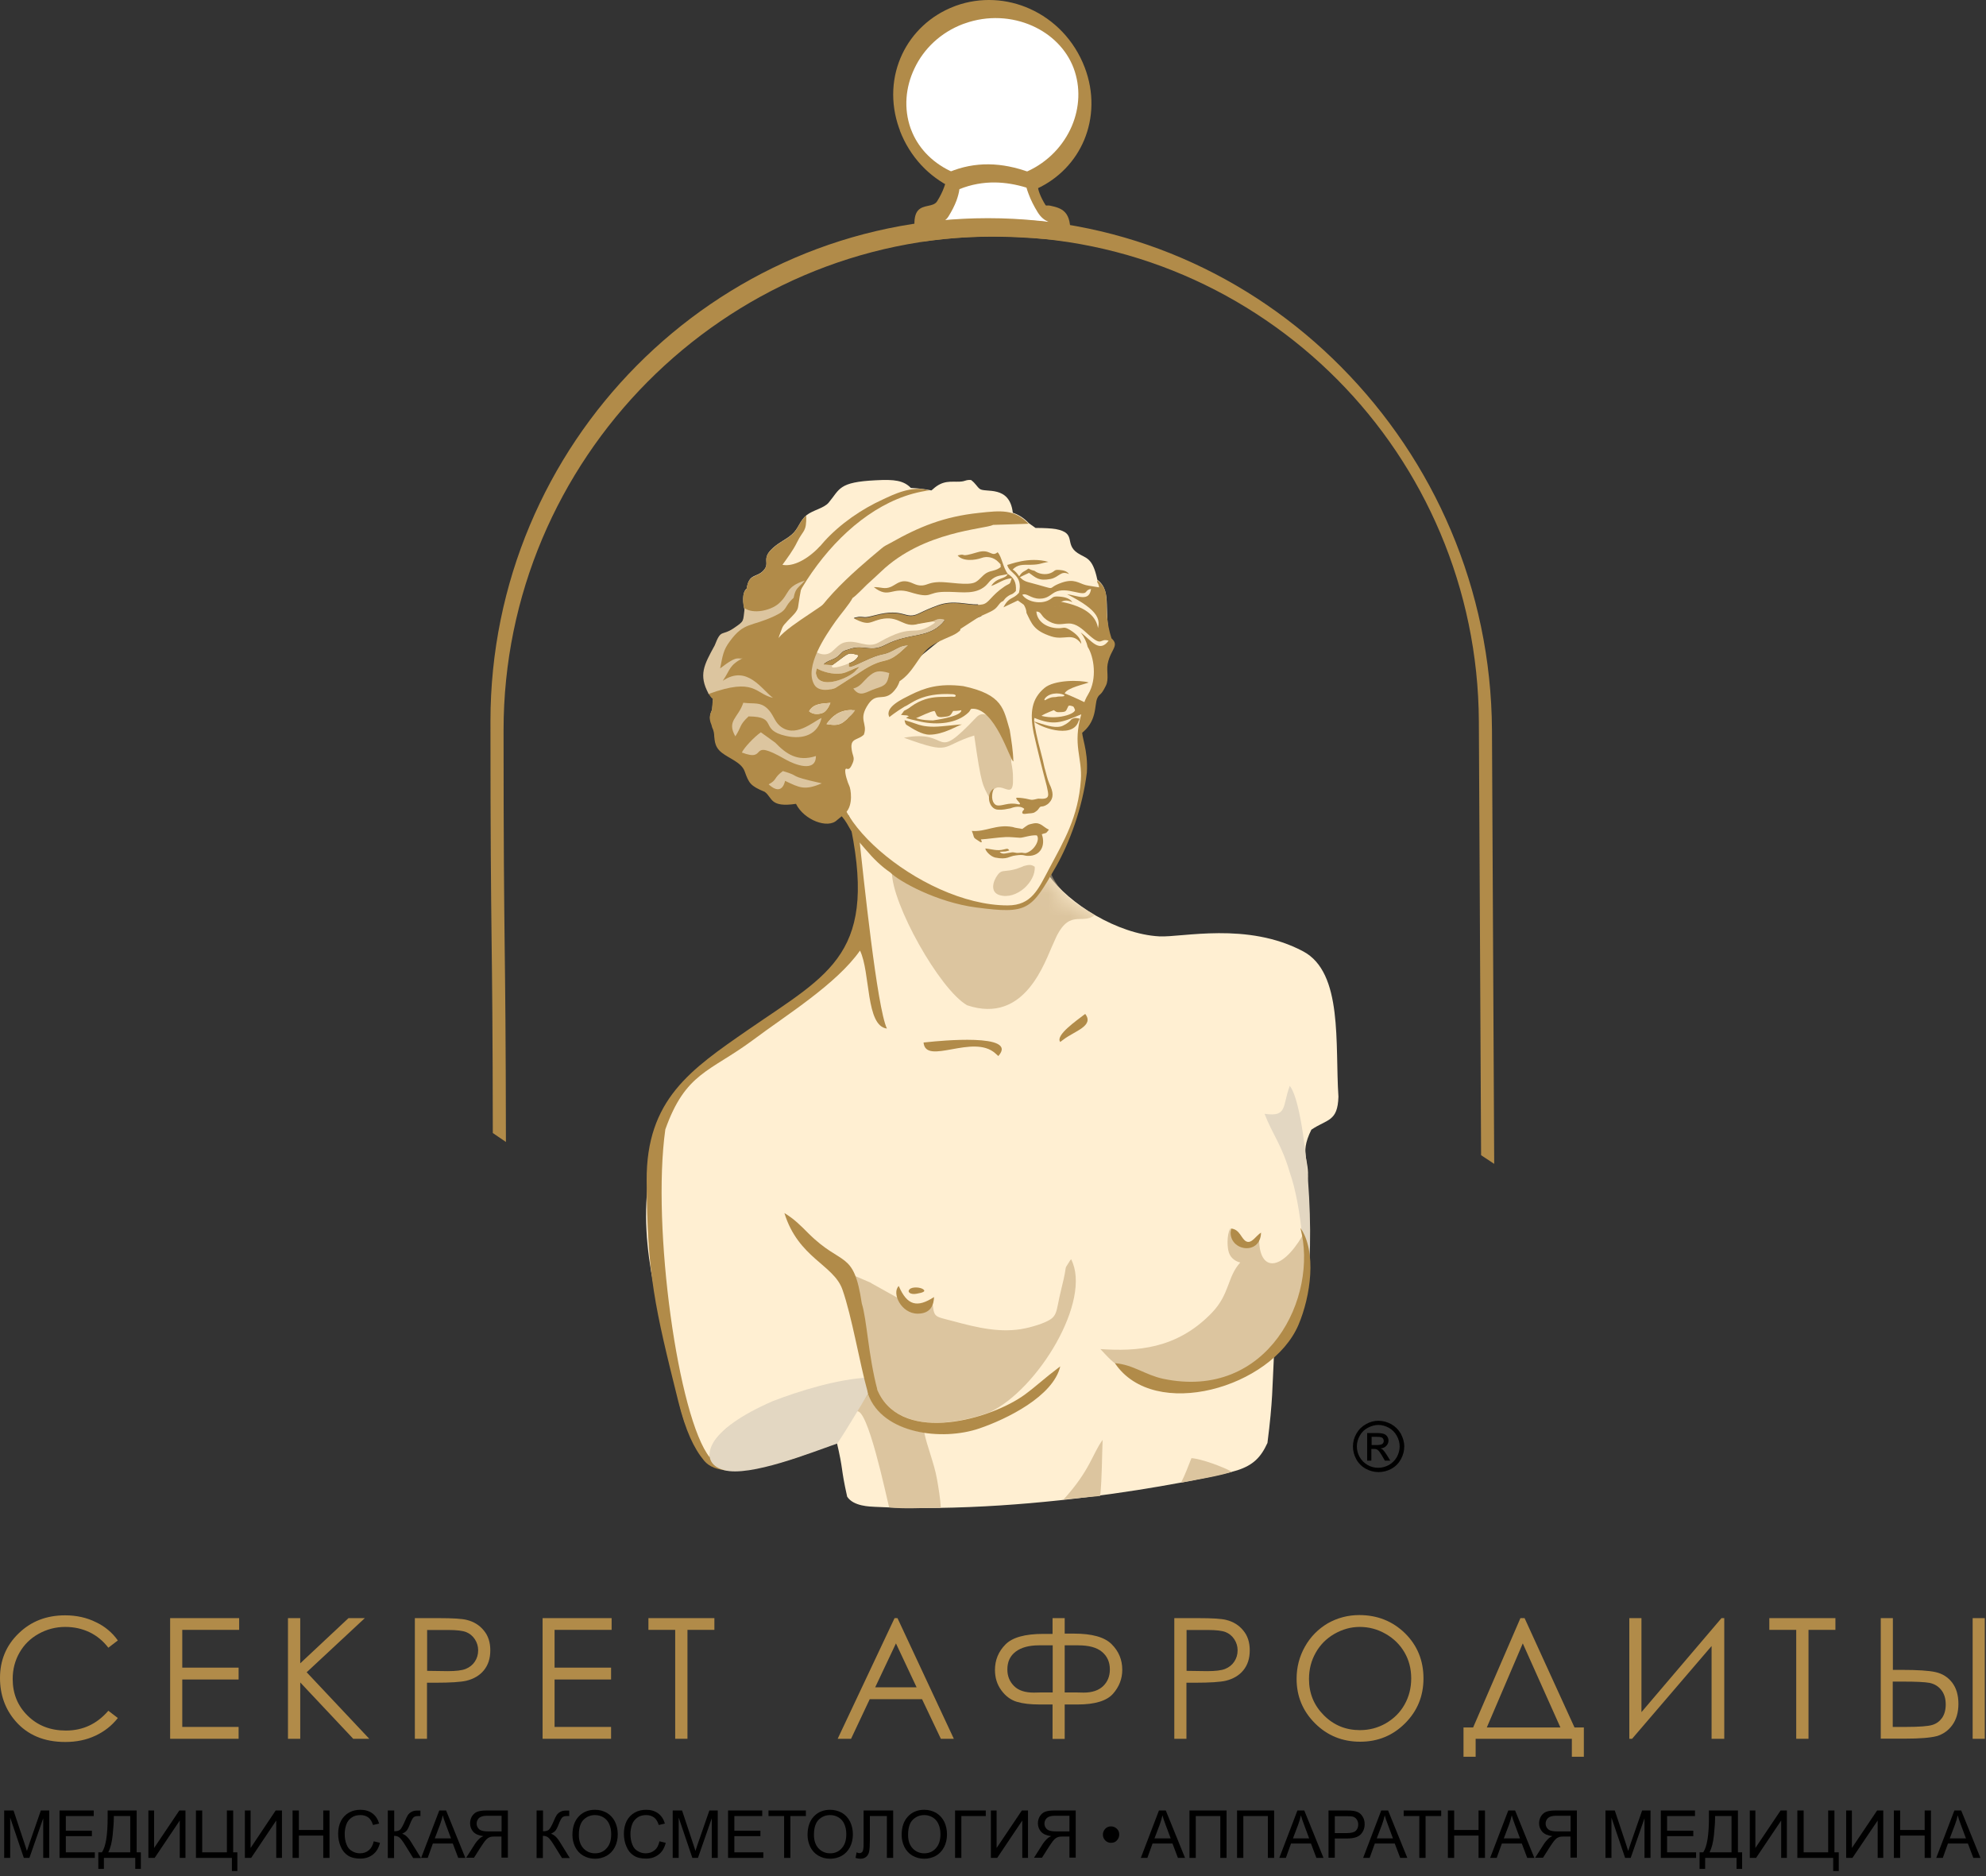 <?xml version="1.0" encoding="UTF-8"?> <svg xmlns="http://www.w3.org/2000/svg" width="90" height="85" viewBox="0 0 90 85" fill="none"><rect x="0" y="0" width="90" height="85" fill="#333333" stroke="none"/> <path fill-rule="evenodd" clip-rule="evenodd" d="M38.808 38.013L39.079 41.533C39.13 42.771 38.1 44.06 37.044 44.831C36.116 45.508 33.733 47.157 32.817 47.7C31.907 48.244 31.022 48.579 30.15 50.639C28.684 54.108 29.322 57.483 30.207 60.586C30.927 64.952 31.25 64.889 31.439 65.129C31.907 66.242 32.374 67.227 37.91 65.3C38.239 66.697 38.081 66.418 38.391 67.809C38.675 68.251 39.427 68.257 39.648 68.27C47.244 68.656 55.352 66.848 56.072 66.614C56.793 66.38 57.14 66.027 57.437 65.376C57.684 63.455 57.658 62.81 57.728 61.502C57.779 60.541 58.783 60.251 58.84 59.543C59.093 56.535 59.339 55.271 59.232 53.678C59.434 52.516 58.828 52.396 59.428 51.182C60.148 50.696 60.622 50.828 60.654 49.685C60.496 47.302 60.869 44.073 59.061 43.106C56.527 41.754 53.557 42.48 52.533 42.424C50.644 42.322 48.438 40.945 47.522 39.649L46.012 37.596C43.484 37.052 43.794 35.314 38.706 37.305L38.808 38.013Z" fill="#FFEFD2"></path> <mask id="mask0_112_2784" style="mask-type:luminance" maskUnits="userSpaceOnUse" x="29" y="36" width="32" height="33"> <path d="M38.808 38.013L39.079 41.533C39.13 42.771 38.1 44.06 37.044 44.831C36.116 45.508 33.733 47.157 32.817 47.7C31.907 48.244 31.022 48.579 30.15 50.639C28.684 54.108 29.322 57.483 30.207 60.586C30.927 64.952 31.25 64.889 31.439 65.129C31.907 66.242 32.374 67.227 37.91 65.3C38.239 66.697 38.081 66.418 38.391 67.809C38.675 68.251 39.427 68.257 39.648 68.27C47.244 68.656 55.352 66.848 56.072 66.614C56.793 66.38 57.14 66.027 57.437 65.376C57.684 63.455 57.658 62.81 57.728 61.502C57.779 60.541 58.783 60.251 58.84 59.543C59.093 56.535 59.339 55.271 59.232 53.678C59.434 52.516 58.828 52.396 59.428 51.182C60.148 50.696 60.622 50.828 60.654 49.685C60.496 47.302 60.869 44.073 59.061 43.106C56.527 41.754 53.557 42.48 52.533 42.424C50.644 42.322 48.438 40.945 47.522 39.649L46.012 37.596C43.484 37.052 43.794 35.314 38.706 37.305L38.808 38.013Z" fill="white"></path> </mask> <g mask="url(#mask0_112_2784)"> <path fill-rule="evenodd" clip-rule="evenodd" d="M43.825 45.545C46.479 46.436 47.358 43.529 47.743 42.727C48.419 41.065 49.014 41.95 49.614 41.457C48.824 40.995 47.933 40.452 47.566 39.428C47.471 39.605 47.598 39.378 47.51 39.561C46.656 41.286 45.759 41.324 43.85 40.926C42.486 40.623 41.38 40.155 40.419 39.498C40.4 40.926 42.574 44.825 43.825 45.545Z" fill="#DCC59F"></path> </g> <path fill-rule="evenodd" clip-rule="evenodd" d="M37.727 30.126C37.93 29.987 38.031 29.898 38.208 29.772C38.498 29.563 38.524 29.576 38.915 29.683C38.833 29.879 38.669 29.98 38.479 30.05C38.517 30.176 38.302 30.36 39.13 29.968C40.084 29.519 39.945 29.747 40.476 29.469C40.71 29.349 40.849 29.247 41.159 29.229C38.321 31.927 37.038 33.81 38.896 36.881C38.429 36.982 38.562 37.001 37.936 36.806C37.468 36.66 36.937 36.572 36.514 36.363C36.356 36.344 35.907 36.287 35.863 36.281C35.326 36.281 35.174 36.035 34.675 35.826C34.024 35.554 33.961 35.441 33.765 34.897C33.62 34.492 33.076 34.322 32.735 34.056C32.337 33.753 32.419 33.387 32.368 33.134C32.331 32.944 32.305 33.001 32.261 32.793C32.141 32.565 32.16 32.407 32.274 32.154L32.318 31.649C32.23 31.592 32.185 31.497 32.109 31.402C32.204 31.118 32.387 31.049 32.343 30.669C32.343 30.65 31.756 29.323 33.127 28.856C33.209 28.729 33.247 28.679 33.329 28.641C33.481 28.249 33.929 28.18 33.746 27.617C33.67 27.377 33.613 26.84 33.841 26.663C33.936 25.98 34.283 26.17 34.58 25.867C34.947 25.494 34.467 25.336 35.016 24.837C35.345 24.54 35.579 24.476 35.876 24.224C36.192 23.958 36.223 23.617 36.546 23.345C36.836 23.111 37.336 23.029 37.55 22.776C38.069 22.157 37.986 21.841 39.699 21.759C40.527 21.715 40.944 21.765 41.279 22.107C41.595 22.119 41.923 22.163 42.208 22.22C42.227 22.201 42.252 22.189 42.277 22.163C42.739 21.74 43.093 21.841 43.491 21.822C43.775 21.809 43.737 21.734 44.002 21.746C44.217 21.904 44.268 22.05 44.401 22.151C44.647 22.34 45.753 21.961 45.898 23.231C46.151 23.314 46.391 23.459 46.625 23.705L46.928 23.92C47.327 23.92 47.655 23.939 47.845 23.971C48.818 24.154 48.211 24.641 48.837 25.058C49.216 25.311 49.507 25.228 49.728 26.265C50.467 26.84 49.917 27.718 50.398 29.241C50.246 29.481 50.455 29.197 50.145 29.399C50.189 29.576 49.924 29.803 49.987 29.999C50.05 30.208 50.088 30.379 49.886 30.518C49.69 30.063 49.88 29.557 49.753 29.14C49.431 28.925 48.951 27.674 48.42 27.857C47.605 28.142 46.025 28.331 44.527 27.939C44.325 27.889 44.325 27.655 44.325 27.383C43.794 27.402 43.213 27.162 42.492 27.427C42.195 27.535 41.936 27.649 41.664 27.781C40.995 28.116 41.026 27.51 39.642 27.876C39.092 28.021 39.219 27.933 38.915 27.946L38.694 27.99C39.471 28.394 39.421 28.085 40.066 28.003C40.799 27.901 40.963 28.432 41.614 28.243L42.271 28.129C42.404 28.066 42.524 27.996 42.675 28.021C42.802 28.04 42.758 28.04 42.821 28.078C42.151 28.95 41.285 28.603 40.129 29.197C39.465 29.544 39.175 29.178 38.549 29.374C38.087 29.519 38.283 29.456 37.968 29.721C37.772 29.886 37.525 29.892 37.323 30.082L37.727 30.126Z" fill="#FFEFD2"></path> <path fill-rule="evenodd" clip-rule="evenodd" d="M38.34 34.139C38.865 32.129 38.328 32.06 40.312 30.77C42.789 29.159 43.484 27.44 47.212 27.535C49.785 27.598 50.322 29.488 49.645 31.636C49.367 32.515 48.95 32.085 48.976 33.336C48.976 33.412 49.134 34.499 49.134 34.986C49.134 36.016 48.843 36.888 48.47 37.754C48.224 38.329 47.996 38.929 47.604 39.472C46.865 40.502 47.036 41.046 45.355 41.122C43.724 41.198 41.512 40.54 40.267 39.27C39.478 38.468 38.865 38.265 38.403 36.742C37.885 35.042 37.961 35.58 38.34 34.139Z" fill="#FFEFD2"></path> <path fill-rule="evenodd" clip-rule="evenodd" d="M40.963 33.425C43.168 33.008 42.208 34.645 44.249 32.496C44.755 31.959 45.551 33.065 45.854 34.177C45.879 34.278 45.81 34.449 45.829 34.543C45.879 34.796 45.911 35.036 45.905 35.239C45.962 36.521 45.178 34.96 44.843 36.161C44.527 35.548 44.477 35.624 44.148 33.324C42.581 33.81 43.181 34.227 40.963 33.425Z" fill="#DCC59F"></path> <path fill-rule="evenodd" clip-rule="evenodd" d="M39.244 63.126C39.193 63.278 39.117 63.442 39.023 63.632C38.915 63.802 38.947 63.758 38.82 63.947C39.319 63.752 40.147 67.72 40.293 68.295C40.988 68.371 41.633 68.32 42.637 68.314C42.618 67.935 42.523 67.354 42.46 67.006C42.334 66.292 42.005 65.515 41.885 64.902C40.748 64.725 39.711 64.181 39.339 63.158C39.332 63.164 39.301 63.151 39.244 63.126Z" fill="#DCC59F"></path> <path fill-rule="evenodd" clip-rule="evenodd" d="M38.644 57.767C38.84 58.38 39.421 60.592 39.32 61.218L39.389 61.831C39.389 61.919 39.389 62.007 39.389 62.09C39.528 62.462 39.674 62.804 39.813 63.094C40.666 64.826 43.054 64.649 44.849 63.985C47.036 62.962 49.5 58.905 48.54 57.053C48.514 57.078 48.489 57.116 48.477 57.135C48.161 57.66 48.426 57.078 48.104 58.367C47.807 59.543 47.996 59.663 47.194 59.972C47.011 60.042 46.663 60.143 46.467 60.181C45.38 60.415 44.299 60.156 43.2 59.859C42.271 59.612 42.34 59.726 42.239 58.848L41.993 59.334C41.601 59.574 41.083 59.372 41.064 59.018L39.522 58.159C39.497 58.146 39.465 58.121 39.44 58.108L38.644 57.767Z" fill="#DCC59F"></path> <path fill-rule="evenodd" clip-rule="evenodd" d="M53.993 66.064C53.829 66.469 53.722 66.785 53.52 67.177C54.404 67.006 55.163 66.892 55.832 66.684C55.82 66.671 55.801 66.665 55.788 66.659C55.415 66.463 54.48 66.102 53.993 66.064Z" fill="#DCC59F"></path> <path fill-rule="evenodd" clip-rule="evenodd" d="M49.86 67.777C49.942 66.924 49.936 66.001 49.968 65.237C49.5 65.875 49.412 66.595 48.211 67.922L48.198 67.935C48.754 67.884 49.31 67.834 49.86 67.777Z" fill="#DCC59F"></path> <path fill-rule="evenodd" clip-rule="evenodd" d="M59.131 58.664C59.693 56.598 59.188 50.089 58.449 49.198C58.101 50.114 58.36 50.62 57.305 50.462C57.69 51.448 58.076 51.852 58.442 53.097C58.998 54.664 59.169 57.356 59.131 58.664Z" fill="#E3D7C2"></path> <path fill-rule="evenodd" clip-rule="evenodd" d="M37.879 65.376C36.255 66.014 32.855 67.328 31.907 66.178C31.446 65.622 31.073 64.832 30.738 63.492C29.683 59.265 29.323 57.748 29.304 53.489C29.285 49.811 31.307 48.452 33.911 46.651C37.658 44.067 39.845 43.201 38.454 37.008C38.581 37.09 38.777 37.621 38.909 37.697C39.143 39.845 39.743 45.653 40.192 46.601C39.225 46.487 39.453 44.06 38.973 43.068C37.905 44.591 35.617 46 34.107 47.132C32.16 48.572 31.067 48.591 30.151 51.17C29.525 55.612 30.738 64.257 32.166 66.033C32.179 64.617 34.492 63.676 37.026 62.981C37.165 63.12 37.361 63.24 37.627 63.341C38.385 63.619 39.2 63.29 39.516 62.406C39.617 62.658 39.718 62.898 39.819 63.101C40.969 65.439 44.919 64.295 46.436 63.189C47.042 62.74 47.226 62.526 48.047 61.906C47.731 63.265 45.608 64.301 44.382 64.718C42.682 65.3 39.99 64.965 39.339 63.17C38.694 64.15 38.284 64.352 37.879 65.376Z" fill="#B18B49"></path> <path fill-rule="evenodd" clip-rule="evenodd" d="M41.588 59.518C42.214 59.518 42.315 59.075 42.328 58.766C41.557 59.265 41.108 59.145 40.729 58.266C40.4 58.576 40.83 59.518 41.588 59.518Z" fill="#B18B49"></path> <path fill-rule="evenodd" clip-rule="evenodd" d="M41.835 58.412C41.702 58.317 41.342 58.292 41.222 58.412C41.095 58.532 41.253 58.671 41.544 58.614C41.835 58.563 41.967 58.507 41.835 58.412Z" fill="#B18B49"></path> <path fill-rule="evenodd" clip-rule="evenodd" d="M45.241 47.846L45.108 47.726C44.103 46.822 41.948 48.294 41.853 47.233L42.106 47.208C42.486 47.169 46.189 46.79 45.241 47.846ZM48.192 47.1L48.047 47.208C47.813 46.904 48.798 46.234 49.178 45.937C49.601 46.481 48.691 46.715 48.192 47.1Z" fill="#B18B49"></path> <path fill-rule="evenodd" clip-rule="evenodd" d="M32.811 66.608C33.986 66.93 36.792 65.799 37.943 65.401C38.454 64.643 38.909 63.827 39.339 63.158C39.27 62.943 39.459 62.62 39.377 62.412C37.987 62.469 36.198 63.025 35.023 63.48C33.481 64.15 32.779 64.75 32.445 65.18C32.002 65.761 32.021 66.393 32.811 66.608Z" fill="#E3D7C2"></path> <path fill-rule="evenodd" clip-rule="evenodd" d="M32.261 32.167L32.305 31.662C32.217 31.605 32.172 31.51 32.097 31.415C32.191 31.131 32.375 31.061 32.331 30.682C32.331 30.663 31.743 29.336 33.114 28.868C33.24 28.672 33.847 27.946 34.1 27.883C33.683 30.044 34.207 31.421 34.359 32.028C34.473 32.471 33.948 32.199 34.618 33.305C34.871 33.551 34.669 33.418 34.782 33.88C34.871 34.234 35.01 34.398 35.149 34.644C35.484 35.213 35.743 35.535 35.971 35.776C35.977 35.712 35.989 35.649 36.008 35.586C36.35 35.478 36.545 35.498 36.925 35.554C36.748 36.041 36.88 36.426 37.241 36.458C37.557 36.483 37.31 36.502 37.43 36.407C37.247 36.237 36.975 36.262 36.982 35.927C36.982 35.447 37.266 35.801 37.386 35.877C37.986 34.929 37.519 35.099 37.658 34.505C37.955 34.373 38.239 34.36 38.233 33.886C38.227 33.501 38.005 33.324 38.385 32.875C38.429 32.824 38.467 32.786 38.511 32.755C38.511 32.932 38.542 33.115 38.41 33.418C38.334 33.595 38.334 34.505 38.372 34.708C36.584 36.502 41.69 41.021 45.664 41.021C46.764 41.021 47.055 40.275 47.554 39.34C48.211 38.101 48.862 37.033 48.982 35.34C49.052 34.309 48.597 33.753 49.001 32.363C48.085 32.748 47.75 32.881 46.878 32.527C46.865 32.603 46.834 32.628 46.96 33.235C47.086 33.836 47.238 34.284 47.333 34.777C47.428 35.093 47.447 35.251 47.554 35.51C47.743 35.896 47.756 36.155 47.541 36.376C47.44 36.483 47.295 36.54 47.206 36.54C47.105 36.534 47.086 36.654 46.985 36.736C46.852 36.843 46.802 36.843 46.612 36.856C46.492 36.869 46.366 36.9 46.334 36.843C46.29 36.755 46.442 36.679 46.41 36.641C46.189 36.452 45.822 36.616 45.797 36.622C45.589 36.66 45.456 36.698 45.241 36.685C44.811 36.685 44.647 35.959 45.039 35.725C44.868 36.129 45.001 36.439 45.165 36.483C45.405 36.547 45.683 36.332 46.132 36.439C46.429 36.49 45.892 36.142 46.1 36.142C46.202 36.142 46.423 36.161 46.669 36.224C46.846 36.268 46.966 36.174 47.105 36.186C47.617 36.224 47.516 36.016 47.434 35.605C47.244 34.891 46.992 33.892 46.84 33.197C46.663 32.275 46.751 31.662 47.327 31.175C47.763 30.796 48.951 30.802 49.336 30.922C49.21 30.985 48.344 31.162 48.249 31.415C48.268 31.421 48.723 31.605 49.222 31.851C49.21 31.883 49.387 31.895 49.368 31.927C49.127 32.376 49.127 32.572 49.045 33.014C48.982 33.387 49.317 33.924 49.254 34.998C49.058 36.603 48.464 38.19 47.857 39.258C46.726 41.229 46.6 41.425 44.243 41.115C42.454 40.882 40.742 39.934 40.337 39.523C39.952 39.264 39.585 38.91 39.212 38.468C38.441 37.614 38.523 37.425 38.151 36.989C38.138 36.995 38.113 36.989 38.106 37.014L37.936 37.153C37.519 37.57 36.432 37.153 36.072 36.42C34.877 36.597 35.016 36.142 34.656 35.877C34.005 35.605 33.942 35.491 33.746 34.948C33.601 34.543 33.057 34.373 32.716 34.107C32.318 33.804 32.4 33.437 32.349 33.184C32.312 32.989 32.286 33.052 32.242 32.843C32.128 32.572 32.147 32.414 32.261 32.167ZM47.074 32.022C47.055 32.034 46.935 32.06 46.928 32.338C47.668 32.685 48.704 32.388 48.717 32.167C48.445 31.358 47.244 31.851 47.074 32.022Z" fill="#B18B49"></path> <path fill-rule="evenodd" clip-rule="evenodd" d="M35.269 28.913C35.869 28.205 37.657 27.326 37.872 26.859L37.847 27.377C37.714 27.725 37.133 28.496 36.937 28.894C36.785 29.191 36.438 30.025 36.368 30.303C35.471 32.907 36.349 35.106 37.594 36.616C36.981 36.856 36.185 36.212 36.128 36.205C35.692 35.858 35.098 35.504 34.605 34.133C34.536 33.937 34.536 33.823 34.479 33.665C34.359 33.361 34.428 33.507 34.074 33.355C33.923 31.542 34.681 32.641 33.809 30.922C33.607 30.524 33.335 28.881 33.777 28.477C33.796 27.857 33.954 28.293 33.739 27.63C33.664 27.39 33.607 26.852 33.834 26.676C33.929 25.993 34.276 26.183 34.574 25.879C34.94 25.506 34.46 25.349 35.01 24.849C35.338 24.552 35.572 24.489 35.869 24.236C36.185 23.971 36.217 23.63 36.539 23.358C36.545 24.142 36.413 23.971 36.115 24.578C35.945 24.931 35.654 25.317 35.458 25.589C35.8 25.665 36.431 25.513 37.171 24.742C36.343 26.612 36.387 25.993 36.166 27.51C36.103 27.908 35.294 28.268 35.269 28.913Z" fill="#B18B49"></path> <path fill-rule="evenodd" clip-rule="evenodd" d="M49.721 26.284C50.461 26.859 49.892 27.409 50.372 28.932C50.372 28.932 49.841 28.609 49.614 28.767C50.006 28.116 49.791 27.649 48.356 26.922C48.855 26.991 49.361 27.282 49.443 26.682C49.077 26.751 49.399 26.985 48.691 26.815C48.363 26.739 48.053 26.701 47.8 26.834C47.585 26.954 47.471 27.124 47.111 27.124C46.701 27.124 46.53 26.846 46.328 26.947C46.511 27.238 47.073 27.383 47.465 27.219C47.75 27.093 47.648 27.004 48.002 27.029C48.255 27.048 48.476 27.105 48.596 27.282C48.078 27.036 47.99 27.485 47.453 27.586C46.726 27.725 46.549 27.503 46.126 27.206C45.911 27.308 45.715 27.402 45.475 27.516C45.721 27.023 45.898 27.175 46.176 26.859C46.378 26.025 45.734 26.006 45.645 25.595C45.746 25.589 46.606 25.203 47.51 25.456C47.149 25.519 47.137 25.582 46.694 25.589C46.328 25.589 46.119 25.57 45.892 25.803C46.201 25.999 46.157 26.259 46.606 26.379C48.103 26.77 47.301 26.682 48.116 26.398C48.685 26.202 48.887 26.429 49.209 26.511C49.342 26.543 49.645 26.581 49.81 26.612C49.753 26.322 49.721 26.492 49.721 26.284Z" fill="#B18B49"></path> <path fill-rule="evenodd" clip-rule="evenodd" d="M38.953 30.208C38.675 30.278 38.397 30.474 38.125 30.512C37.727 30.569 37.278 30.436 37.007 30.284C36.975 30.455 36.943 30.48 37.007 30.644C37.196 31.137 38.188 30.859 38.7 30.461L38.953 30.208ZM37.727 30.126C37.55 30.373 38.188 30.164 38.289 30.126C38.441 30.063 38.327 30.107 38.479 30.05C38.517 30.177 38.302 30.36 39.13 29.968C40.084 29.52 39.945 29.747 40.476 29.469C40.71 29.349 40.849 29.248 41.158 29.229C40.008 30.322 40.293 29.57 38.94 30.474L37.866 31.163C37.733 31.232 36.779 31.529 36.564 31.156C36.457 30.967 36.438 30.764 36.406 30.48C36.431 30.196 36.703 29.652 36.906 29.488C37.026 29.576 37.398 29.791 37.727 29.5C37.891 29.355 38.037 29.178 38.245 29.115C38.833 28.944 39.294 29.412 39.819 29.109C41.5 28.142 41.323 28.951 42.384 28.205L42.258 28.148C42.391 28.085 42.511 28.015 42.663 28.041C42.789 28.06 42.745 28.06 42.808 28.098C42.138 28.97 41.272 28.622 40.116 29.216C39.452 29.564 39.161 29.197 38.536 29.393C38.075 29.538 38.27 29.475 37.955 29.741C37.759 29.905 37.512 29.911 37.31 30.101L37.727 30.126Z" fill="#DCC59F"></path> <path fill-rule="evenodd" clip-rule="evenodd" d="M45.677 26.006C45.405 26.081 45.216 26.05 44.982 26.221C44.773 26.372 44.761 26.518 44.464 26.682C43.996 26.935 43.453 26.802 42.802 26.815C41.986 26.827 42.277 27.149 41.234 26.827C40.407 26.568 40.293 27.149 39.598 26.6C39.939 26.593 40.084 26.713 40.375 26.587C40.565 26.505 40.742 26.322 41.013 26.334C41.342 26.353 41.474 26.555 41.809 26.524C42.043 26.499 42.113 26.385 42.562 26.372C42.985 26.36 43.87 26.549 44.198 26.378C44.4 26.271 44.495 26.094 44.691 25.968C44.919 25.829 45.14 25.879 45.355 25.683C45.31 25.5 45.418 25.652 45.241 25.462C45.032 25.241 44.723 25.191 44.483 25.279C44.186 25.386 43.636 25.45 43.396 25.165C43.857 25.045 43.396 25.292 44.299 25.02C44.874 24.849 44.925 25.26 45.209 25.02C45.405 25.228 45.449 25.721 45.677 26.006Z" fill="#B18B49"></path> <path fill-rule="evenodd" clip-rule="evenodd" d="M37.455 32.805C37.815 32.868 38.036 32.868 38.258 32.685C38.352 32.609 38.447 32.527 38.536 32.439C38.554 32.344 38.58 32.249 38.611 32.167C38.055 32.167 37.727 32.426 37.455 32.805ZM39.932 24.862C40.109 24.71 40.172 24.704 40.362 24.596C41.657 23.863 42.788 23.402 44.362 23.238C45.348 23.13 45.974 23.061 46.612 23.73L45.007 23.781C44.634 23.977 41.847 24.059 39.932 25.892C39.717 26.1 39.54 26.252 39.288 26.486C39.136 26.631 38.782 27.004 38.637 27.092C38.504 27.358 38.087 27.838 37.872 28.141C37.404 28.805 36.438 30.214 36.899 31.017C37.114 31.39 37.733 31.232 37.859 31.168L38.934 30.48C40.286 29.576 40.002 30.328 41.152 29.235C40.848 29.247 40.703 29.355 40.469 29.475C39.932 29.753 40.078 29.519 39.123 29.974C38.295 30.366 38.51 30.183 38.472 30.056C38.662 29.993 38.82 29.892 38.908 29.69C38.517 29.576 38.485 29.57 38.201 29.778C38.024 29.904 37.929 29.993 37.72 30.132L37.316 30.107C37.518 29.917 37.758 29.911 37.961 29.747C38.276 29.481 38.081 29.544 38.542 29.399C39.161 29.203 39.452 29.57 40.122 29.222C41.278 28.622 42.144 28.976 42.814 28.104C42.751 28.066 42.788 28.066 42.668 28.047C42.517 28.021 42.397 28.091 42.264 28.154L41.607 28.268C40.956 28.457 40.792 27.933 40.059 28.028C39.414 28.116 39.465 28.419 38.687 28.015L38.908 27.971C39.212 27.958 39.085 28.047 39.635 27.901C41.019 27.535 40.987 28.141 41.657 27.806C41.929 27.674 42.188 27.56 42.485 27.453C43.307 27.149 43.939 27.497 44.526 27.383C44.823 27.326 44.912 26.979 45.519 26.574C45.784 26.397 45.752 26.524 45.847 26.201C45.487 26.22 45.228 26.448 44.918 26.549C45.177 26.138 45.563 26.258 45.67 25.999C45.936 26.17 46.068 26.366 46.037 26.776C45.86 26.966 45.847 26.89 45.67 27.017C45.563 27.092 45.525 27.149 45.462 27.231C45.291 27.288 45.253 27.465 45.07 27.604C44.88 27.743 44.571 27.844 44.324 27.977L43.534 28.489C43.471 28.552 43.616 28.502 43.376 28.672C43.142 28.843 42.504 29.014 42.081 29.361C41.6 29.759 41.398 30.448 40.766 30.865C40.735 30.966 40.691 31.061 40.627 31.162C40.115 31.908 39.768 31.288 39.351 31.901C38.864 32.622 39.338 32.761 39.148 33.285C38.889 33.538 38.554 33.437 38.586 33.873C38.618 34.265 38.757 34.29 38.643 34.568C38.453 35.036 38.365 34.733 38.314 34.859C38.258 34.998 38.428 35.491 38.479 35.586C38.561 35.731 38.675 36.477 38.327 36.818C38.087 36.875 38.068 36.9 37.866 36.837C37.171 36.622 36.81 36.376 36.412 35.832C36.002 35.263 35.761 34.695 35.584 33.943C35.458 33.418 35.515 30.985 35.881 30.619C35.907 30.366 35.964 30.164 36.046 29.924C36.084 29.816 36.121 29.702 36.159 29.595C36.242 29.386 36.21 29.405 36.343 29.266C36.532 27.705 38.731 25.866 39.932 24.862ZM36.665 32.224C36.867 31.876 37.227 31.876 37.632 31.845C37.562 32.028 37.436 32.23 37.297 32.293C37.133 32.363 36.848 32.394 36.665 32.224Z" fill="#B18B49"></path> <path fill-rule="evenodd" clip-rule="evenodd" d="M36.35 25.829C36.47 25.557 37.171 24.729 37.361 24.52C38.081 23.731 39.042 23.067 40.015 22.625C40.457 22.422 41.323 21.974 42.1 22.22C38.189 22.726 34.947 27.706 34.814 31.257C34.795 31.737 34.852 32.268 34.833 32.704C34.631 31.592 34.479 30.328 34.789 28.957C34.922 28.363 35.73 26.258 36.35 25.829Z" fill="#B18B49"></path> <path fill-rule="evenodd" clip-rule="evenodd" d="M38.669 31.194C38.979 31.118 39.105 30.891 39.32 30.689C39.642 30.392 39.819 30.354 40.299 30.493C40.224 31.011 40.097 31.068 39.68 31.2C39.269 31.333 38.979 31.63 38.669 31.194Z" fill="#DCC59F"></path> <path fill-rule="evenodd" clip-rule="evenodd" d="M38.953 30.208L38.707 30.461C38.195 30.859 37.203 31.137 37.013 30.644C36.95 30.48 36.975 30.461 37.013 30.284C37.285 30.436 37.733 30.569 38.132 30.512C38.397 30.474 38.675 30.284 38.953 30.208Z" fill="#B18B49"></path> <path fill-rule="evenodd" clip-rule="evenodd" d="M37.456 32.806C37.747 32.401 38.107 32.129 38.752 32.174C38.638 32.37 38.442 32.54 38.259 32.685C38.038 32.869 37.823 32.869 37.456 32.806Z" fill="#DCC59F"></path> <path fill-rule="evenodd" clip-rule="evenodd" d="M36.666 32.224C36.868 31.877 37.228 31.877 37.633 31.845C37.563 32.028 37.437 32.23 37.298 32.294C37.134 32.363 36.849 32.395 36.666 32.224Z" fill="#DCC59F"></path> <path fill-rule="evenodd" clip-rule="evenodd" d="M33.684 31.839C33.456 32.534 32.919 32.648 33.323 33.362C33.62 32.907 33.488 32.862 33.924 32.458C35.295 32.471 34.372 33.065 35.617 33.343C36.42 33.526 37.071 33.261 37.229 32.527C36.818 32.717 36.015 33.469 35.333 32.881C35.086 32.666 35.036 32.338 34.764 32.091C34.429 31.794 34.202 31.902 33.684 31.839Z" fill="#DCC59F"></path> <path fill-rule="evenodd" clip-rule="evenodd" d="M33.619 34.095C34.851 34.562 33.834 33.393 35.578 34.398C36.014 34.651 36.981 35.017 36.975 34.253C36.147 34.525 35.629 34.164 35.13 33.646L34.479 33.178C34.156 33.406 33.714 33.886 33.619 34.095Z" fill="#DCC59F"></path> <path fill-rule="evenodd" clip-rule="evenodd" d="M34.833 35.536C35.225 35.896 35.478 35.801 35.579 35.378C36.236 35.694 36.47 35.82 37.241 35.491C35.553 35.112 36.394 35.201 35.478 34.935C35.042 35.251 35.231 35.327 34.833 35.536Z" fill="#DCC59F"></path> <path fill-rule="evenodd" clip-rule="evenodd" d="M33.746 27.554C33.658 28.173 33.765 28.11 33.247 28.464C32.697 28.837 32.685 28.47 32.388 29.241C31.901 30.132 31.648 30.581 32.116 31.44C34.233 30.669 34.214 31.44 35.029 31.617C34.53 31.257 33.86 30.094 32.754 30.846C33.114 30.315 33.026 30.164 33.658 29.816C33.424 29.911 33.487 29.62 32.634 30.284C32.754 29.683 32.779 29.45 33.077 29.051C33.721 28.167 34.05 28.407 35.105 27.908C35.756 27.598 35.484 27.522 35.965 27.086C36.053 26.625 36.167 26.656 36.476 26.302C35.566 26.599 35.813 26.884 35.282 27.352C34.909 27.668 34.132 27.832 33.746 27.554Z" fill="#DCC59F"></path> <path fill-rule="evenodd" clip-rule="evenodd" d="M59.03 55.979C58.032 57.66 57.071 57.59 57.059 56.156C56.376 56.56 55.7 56.08 55.751 55.644C55.586 55.979 55.611 56.529 55.694 56.763C55.788 57.034 56.041 57.167 56.206 57.199C55.605 57.862 55.738 58.627 54.916 59.48C53.311 61.148 51.466 61.23 49.867 61.123C50.196 61.471 50.449 61.78 50.916 62.02C51.814 62.482 53.709 62.943 54.923 62.678C56.661 62.298 60.029 60.864 59.03 55.979Z" fill="#DCC59F"></path> <path fill-rule="evenodd" clip-rule="evenodd" d="M58.929 55.631C59.681 56.699 59.397 58.728 58.841 60.03C57.627 62.867 52.306 64.415 50.524 61.761C51.365 61.831 51.889 62.292 52.711 62.469C57.469 63.467 59.763 58.747 58.929 55.631Z" fill="#B18B49"></path> <path fill-rule="evenodd" clip-rule="evenodd" d="M56.489 56.25C56.249 56.149 56.199 55.694 55.788 55.662C55.573 56.667 57.121 56.945 57.147 55.846C56.925 55.978 56.73 56.351 56.489 56.25Z" fill="#B18B49"></path> <path fill-rule="evenodd" clip-rule="evenodd" d="M39.762 62.974C39.345 61.395 39.288 59.802 39.054 59.056C38.688 56.605 38.176 57.413 36.634 55.878C36.274 55.517 35.983 55.221 35.547 54.961C36.179 57.003 37.778 57.293 38.176 58.425C38.605 59.638 38.959 61.78 39.32 63.063C39.37 63.227 39.718 62.816 39.762 62.974Z" fill="#B18B49"></path> <path fill-rule="evenodd" clip-rule="evenodd" d="M46.328 37.558C46.599 37.362 46.562 37.368 46.814 37.311C47.168 37.235 47.276 37.482 47.535 37.589C47.37 37.81 47.408 37.716 47.212 37.798C47.389 38.291 47.168 38.79 46.587 38.777C46.385 38.777 46.422 38.701 46.024 38.758C45.715 38.79 45.664 38.967 45.095 38.853C44.862 38.79 44.653 38.543 44.653 38.442C44.944 38.468 45.19 38.569 45.487 38.486C45.702 38.423 45.683 38.474 45.74 38.531C45.614 38.562 45.595 38.581 45.493 38.581L45.304 38.594C45.367 38.676 45.474 38.682 45.538 38.67L45.803 38.626C45.986 38.588 45.98 38.663 46.201 38.638C46.353 38.619 46.34 38.651 46.479 38.651C46.871 38.556 47.149 38.032 46.985 37.848C46.707 37.823 46.366 37.962 46.214 37.956C46.062 37.949 45.791 37.918 45.588 37.924C45.178 37.943 44.779 38.013 44.451 38.032C44.508 38.133 44.508 38.215 44.388 38.126C44.046 37.905 44.192 38.013 44.04 37.646C44.666 37.703 45.146 37.33 45.892 37.469C46.031 37.52 46.17 37.52 46.328 37.558Z" fill="#B18B49"></path> <path fill-rule="evenodd" clip-rule="evenodd" d="M48.546 32.597C48.723 32.477 48.843 32.553 48.925 32.559C48.893 32.686 48.893 32.603 48.862 32.717C48.558 33.495 47.061 32.919 46.858 32.686C47.332 32.831 47.724 32.995 48.078 32.913C48.198 32.882 48.457 32.73 48.546 32.597Z" fill="#B18B49"></path> <path fill-rule="evenodd" clip-rule="evenodd" d="M40.994 32.629C41.057 32.641 41.424 32.761 41.55 32.806C41.632 32.837 41.879 32.926 42.321 32.926C42.751 32.919 43.427 32.818 43.591 32.825C43.402 32.862 42.77 33.286 42.119 33.286C41.778 33.286 41.373 33.027 41.083 32.843C41.007 32.793 40.994 32.629 40.994 32.629Z" fill="#B18B49"></path> <path fill-rule="evenodd" clip-rule="evenodd" d="M47.332 31.681C47.484 31.402 47.983 31.352 48.236 31.497C48.249 31.586 48.021 31.535 47.882 31.573C47.756 31.605 47.693 31.535 47.358 31.725C47.332 31.737 47.326 31.687 47.332 31.681Z" fill="#FFEFD2"></path> <path fill-rule="evenodd" clip-rule="evenodd" d="M48.95 33.267C49.058 32.844 48.875 32.167 49.311 31.46C49.74 30.752 49.57 29.741 49.292 29.311C49.241 29.09 49.14 28.869 48.976 28.654C49.456 29.014 49.816 29.602 50.24 29.027C49.823 28.894 49.981 29.336 49.336 28.761C49.039 28.49 48.78 28.249 48.439 28.249C48.148 28.249 47.927 28.363 47.554 28.161C47.124 27.927 47.238 27.719 46.966 27.706C46.992 28.117 47.358 28.414 47.864 28.458C48.236 28.49 48.179 28.344 48.527 28.565C48.78 28.73 48.982 28.919 49.001 29.172C48.603 28.616 48.249 29.033 47.636 28.831C46.846 28.572 46.758 28.262 46.517 27.769C46.517 27.662 46.473 27.523 46.398 27.403C46.492 27.396 46.593 27.384 46.726 27.339C46.739 27.327 47.383 27.371 47.478 27.365C47.573 27.365 47.276 27.491 47.364 27.497C48.755 27.422 48.388 27.365 49.064 27.826C49.74 28.287 49.292 28.717 50.075 28.711C50.916 29.223 50.347 29.292 50.195 30.088C50.139 30.398 50.259 30.771 50.12 31.055C49.873 31.567 49.848 31.384 49.728 31.63C49.582 31.94 49.747 32.705 48.95 33.267Z" fill="#B18B49"></path> <path fill-rule="evenodd" clip-rule="evenodd" d="M47.636 27.541C47.605 27.428 47.681 27.32 47.712 27.2C47.845 27.251 49.892 27.371 49.766 28.755C49.279 28.609 49.482 28.104 48.938 27.838C48.066 27.409 48.072 27.415 47.636 27.541Z" fill="#B18B49"></path> <path fill-rule="evenodd" clip-rule="evenodd" d="M46.878 25.86C47.061 26.006 47.384 26.062 47.617 25.961C47.826 25.873 47.757 25.803 48.009 25.822C48.193 25.835 48.357 25.879 48.445 26.012C48.066 25.829 47.997 26.157 47.605 26.233C47.068 26.334 46.941 26.17 46.632 25.955C46.474 26.024 46.328 26.1 46.151 26.183C46.309 25.86 46.429 25.911 46.594 25.765H46.625C46.695 25.81 46.783 25.841 46.878 25.86Z" fill="#B18B49"></path> <path fill-rule="evenodd" clip-rule="evenodd" d="M41.513 31.921C41.424 31.965 41.171 32.098 40.969 32.205C40.925 32.269 40.881 32.332 40.83 32.389C41.045 32.426 41.102 32.376 41.216 32.483C41.304 32.566 41.222 32.572 41.481 32.553C41.702 32.464 42.17 32.224 42.353 32.212C42.467 32.389 42.397 32.528 42.764 32.483C43.054 32.452 43.061 32.439 43.194 32.212C43.598 32.212 43.914 32.117 44.066 31.839C43.75 31.637 43.655 31.605 43.314 31.573C42.833 31.529 42.024 31.655 41.513 31.921Z" fill="#B18B49"></path> <path fill-rule="evenodd" clip-rule="evenodd" d="M47.099 32.534C47.162 32.401 47.509 32.275 47.756 32.174C47.889 32.269 47.87 32.275 48.11 32.262C48.306 32.25 48.306 32.218 48.388 32.047C48.426 31.972 48.407 31.927 48.685 32.022C48.874 31.826 48.678 31.852 48.697 31.82C48.723 31.769 48.622 31.763 48.716 31.624C48.495 31.643 48.596 31.637 48.325 31.643C48.16 31.643 48.015 31.643 47.87 31.656L47.067 31.927C46.947 32.01 46.928 32.243 46.871 32.338C46.896 32.414 47.016 32.427 47.099 32.534Z" fill="#B18B49"></path> <path fill-rule="evenodd" clip-rule="evenodd" d="M43.654 31.086C45.462 31.472 45.474 32.129 45.759 33.077C45.835 33.564 45.91 34 45.923 34.499C45.772 34.461 45.076 31.996 44.015 32.116C43.964 32.148 43.97 32.199 43.901 32.268C43.364 32.799 42.447 32.849 41.759 32.704C41.462 32.641 41.063 32.546 41.063 32.521C41.417 32.287 41.19 32.628 42.277 32.641C43.692 32.432 43.553 32.18 43.566 32.173C43.553 32.142 43.408 32.059 43.181 31.984C43.092 31.952 43.218 31.876 43.218 31.876C43.509 31.939 43.775 32.047 43.806 32.053C43.756 31.958 43.756 31.971 43.667 31.939L43.383 31.832C42.65 31.516 41.999 31.788 41.43 32.053C41.051 32.54 40.988 32.236 41.114 32.148C42.011 31.377 42.871 31.63 43.155 31.573C43.339 31.605 43.376 31.465 43.181 31.453C41.759 31.364 41.272 31.908 41 32.009C40.571 32.268 40.312 32.483 40.305 32.489C40.065 32.028 40.931 31.655 41.259 31.485C41.898 31.169 42.536 30.947 43.654 31.086Z" fill="#B18B49"></path> <path fill-rule="evenodd" clip-rule="evenodd" d="M46.89 39.27C46.719 39.15 46.612 39.182 46.384 39.239C46.372 39.251 46.346 39.258 46.334 39.264L46.068 39.365C45.98 39.39 45.866 39.416 45.765 39.434C45.487 39.479 45.373 39.428 45.222 39.624C44.994 39.921 44.855 40.414 45.291 40.553C46.068 40.793 46.947 39.94 46.89 39.27Z" fill="#DCC59F"></path> <path fill-rule="evenodd" clip-rule="evenodd" d="M41.038 5.891C40.236 3.78 41.348 1.442 43.522 0.665C45.696 -0.112 48.103 0.968 48.906 3.073C49.664 5.07 48.71 7.269 46.764 8.16C46.726 8.179 46.694 8.191 46.656 8.21C46.58 8.242 46.504 8.274 46.422 8.299C45.323 8.691 44.16 8.608 43.174 8.16L43.105 8.128C42.182 7.68 41.424 6.902 41.038 5.891Z" fill="white"></path> <path fill-rule="evenodd" clip-rule="evenodd" d="M40.779 5.897L40.747 5.815C40.33 4.646 40.412 3.452 40.886 2.453C41.341 1.493 42.163 0.703 43.237 0.292L43.319 0.26C44.444 -0.144 45.645 -0.062 46.669 0.399C47.768 0.892 48.684 1.815 49.158 3.06C49.588 4.191 49.544 5.354 49.133 6.34C48.735 7.294 47.983 8.096 46.972 8.558C46.883 8.608 46.725 8.665 46.624 8.703C46.068 8.905 45.493 8.988 44.931 8.962C44.343 8.937 43.768 8.792 43.231 8.552L43.136 8.507C42.624 8.254 42.15 7.913 41.752 7.484C41.341 7.041 41.006 6.51 40.779 5.916V5.897ZM41.266 5.815L41.291 5.878C41.442 6.277 41.664 6.624 41.942 6.927C42.251 7.262 42.624 7.534 43.041 7.736L43.123 7.774C43.591 7.989 44.115 8.115 44.646 8.141C45.171 8.166 45.702 8.09 46.226 7.901L46.34 7.856L46.561 7.762C47.503 7.332 48.204 6.58 48.577 5.701C48.925 4.874 48.975 3.945 48.653 3.085C48.324 2.219 47.635 1.55 46.782 1.17C45.86 0.76 44.76 0.69 43.717 1.063L43.642 1.088C42.624 1.474 41.859 2.213 41.442 3.098C41.032 3.951 40.95 4.918 41.266 5.815Z" fill="#B18B49"></path> <path fill-rule="evenodd" clip-rule="evenodd" d="M48.191 10.523C48.286 9.436 47.509 9.942 47.206 9.455C46.94 9.025 46.744 8.558 46.738 8.204C45.537 7.761 44.356 7.717 43.193 8.204C43.187 8.558 42.991 9.032 42.725 9.455C42.428 9.935 41.645 9.436 41.739 10.523H41.79C44.046 10.201 46.258 10.302 48.191 10.523Z" fill="white"></path> <path fill-rule="evenodd" clip-rule="evenodd" d="M47.579 9.316C48.097 9.43 48.59 9.543 48.489 10.738C48.483 10.864 48.419 10.94 48.318 10.927C47.352 10.814 46.321 10.738 45.253 10.725C44.192 10.712 43.086 10.769 41.967 10.927L41.936 10.934H41.898C41.86 10.934 41.822 10.927 41.778 10.902C41.614 10.814 41.468 10.573 41.449 10.365C41.373 9.48 41.715 9.398 42.075 9.322C42.226 9.291 42.384 9.253 42.467 9.12C42.599 8.911 42.713 8.684 42.789 8.469C42.852 8.298 42.89 8.14 42.896 8.014C42.896 7.913 42.928 7.837 42.991 7.806C43.585 7.553 44.192 7.439 44.805 7.445C45.418 7.452 46.031 7.578 46.65 7.806C46.675 7.812 46.701 7.824 46.726 7.843C46.89 7.951 47.029 8.197 47.029 8.393C47.029 8.501 47.061 8.627 47.111 8.76C47.175 8.93 47.269 9.114 47.383 9.297C47.415 9.329 47.478 9.297 47.579 9.316ZM47.535 10.055C47.364 9.992 47.187 9.878 47.023 9.613C46.859 9.347 46.713 9.063 46.612 8.785C46.574 8.69 46.543 8.589 46.517 8.501C46.043 8.355 45.563 8.273 45.096 8.267C44.552 8.261 44.015 8.355 43.478 8.57C43.459 8.734 43.408 8.911 43.345 9.088C43.257 9.322 43.13 9.569 42.985 9.802C42.934 9.885 42.877 9.941 42.821 9.986C43.547 9.929 44.261 9.904 44.963 9.916C45.86 9.923 46.719 9.979 47.535 10.055Z" fill="#B18B49"></path> <path fill-rule="evenodd" clip-rule="evenodd" d="M67.119 52.339L67.018 32.679C66.986 26.644 64.54 21.165 60.616 17.209C56.641 13.203 51.143 10.713 45.064 10.713C38.94 10.713 33.379 13.241 29.341 17.304C25.316 21.361 22.82 26.947 22.82 33.077C22.82 38.487 22.845 40.61 22.87 42.841C22.895 44.863 22.921 46.98 22.927 51.739L22.333 51.334C22.327 46.594 22.301 44.477 22.276 42.449C22.251 40.218 22.226 38.095 22.226 32.673C22.226 26.391 24.766 20.685 28.861 16.558C32.943 12.444 38.574 9.885 44.773 9.885C50.992 9.885 56.654 12.463 60.774 16.622C64.97 20.849 67.574 26.676 67.612 33.071L67.713 52.731L67.119 52.339Z" fill="#B18B49"></path> <path fill-rule="evenodd" clip-rule="evenodd" d="M0.189 84.176V82.027H0.613L1.118 83.544C1.163 83.683 1.201 83.79 1.22 83.86C1.245 83.784 1.283 83.67 1.333 83.519L1.851 82.027H2.231V84.176H1.959V82.381L1.333 84.176H1.08L0.461 82.349V84.176H0.189Z" fill="black"></path> <path fill-rule="evenodd" clip-rule="evenodd" d="M2.698 84.176V82.027H4.247V82.28H2.983V82.943H4.164V83.19H2.983V83.923H4.297V84.176H2.698Z" fill="black"></path> <path fill-rule="evenodd" clip-rule="evenodd" d="M4.885 82.027H6.193V83.923H6.383V84.675H6.13V84.176H4.708V84.675H4.455V83.923H4.619C4.796 83.664 4.878 83.133 4.878 82.343V82.027H4.885ZM5.909 82.28H5.157V82.387C5.157 82.571 5.138 82.823 5.106 83.139C5.074 83.455 5.011 83.714 4.91 83.923H5.902V82.28H5.909Z" fill="black"></path> <path fill-rule="evenodd" clip-rule="evenodd" d="M6.724 82.027H6.983V83.727L8.127 82.027H8.405V84.176H8.146V82.482L7.008 84.176H6.724V82.027Z" fill="black"></path> <path fill-rule="evenodd" clip-rule="evenodd" d="M8.879 82.027H9.163V83.923H10.282V82.027H10.566V83.923H10.756V84.77H10.509V84.176H8.879V82.027Z" fill="black"></path> <path fill-rule="evenodd" clip-rule="evenodd" d="M11.097 82.027H11.356V83.727L12.493 82.027H12.778V84.176H12.518V82.482L11.381 84.176H11.097V82.027Z" fill="black"></path> <path fill-rule="evenodd" clip-rule="evenodd" d="M13.259 84.176V82.027H13.543V82.912H14.649V82.027H14.933V84.176H14.649V83.165H13.543V84.176H13.259Z" fill="black"></path> <path fill-rule="evenodd" clip-rule="evenodd" d="M16.936 83.424L17.22 83.493C17.163 83.727 17.056 83.904 16.898 84.024C16.746 84.144 16.556 84.208 16.329 84.208C16.095 84.208 15.912 84.163 15.767 84.069C15.621 83.974 15.514 83.841 15.438 83.658C15.362 83.481 15.324 83.285 15.324 83.083C15.324 82.862 15.368 82.666 15.451 82.501C15.539 82.337 15.659 82.211 15.817 82.122C15.975 82.034 16.146 81.996 16.335 81.996C16.55 81.996 16.733 82.053 16.879 82.16C17.024 82.268 17.125 82.426 17.182 82.621L16.904 82.685C16.854 82.527 16.784 82.413 16.689 82.343C16.594 82.274 16.474 82.236 16.335 82.236C16.171 82.236 16.032 82.274 15.925 82.356C15.817 82.432 15.735 82.539 15.691 82.672C15.646 82.805 15.621 82.944 15.621 83.083C15.621 83.266 15.646 83.424 15.703 83.563C15.754 83.702 15.836 83.803 15.95 83.866C16.064 83.936 16.184 83.968 16.31 83.968C16.468 83.968 16.601 83.923 16.715 83.829C16.822 83.74 16.898 83.601 16.936 83.424Z" fill="black"></path> <path fill-rule="evenodd" clip-rule="evenodd" d="M17.581 82.027H17.865V82.969C17.991 82.969 18.086 82.943 18.137 82.893C18.187 82.842 18.257 82.722 18.339 82.533C18.396 82.394 18.446 82.293 18.484 82.236C18.522 82.179 18.579 82.128 18.648 82.09C18.718 82.052 18.8 82.033 18.882 82.033C18.99 82.033 19.047 82.033 19.053 82.033V82.28C19.04 82.28 19.021 82.28 18.996 82.28C18.965 82.28 18.945 82.28 18.939 82.28C18.851 82.28 18.781 82.299 18.737 82.343C18.693 82.387 18.642 82.482 18.585 82.627C18.516 82.811 18.453 82.924 18.402 82.969C18.352 83.013 18.295 83.051 18.225 83.082C18.364 83.12 18.503 83.247 18.636 83.468L19.078 84.182H18.724L18.364 83.601C18.263 83.436 18.181 83.329 18.118 83.266C18.048 83.203 17.966 83.177 17.859 83.177V84.182H17.574V82.027H17.581Z" fill="black"></path> <path fill-rule="evenodd" clip-rule="evenodd" d="M19.085 84.176L19.907 82.027H20.216L21.088 84.176H20.766L20.52 83.525H19.616L19.382 84.176H19.085ZM19.704 83.291H20.437L20.216 82.697C20.147 82.514 20.096 82.368 20.064 82.248C20.033 82.387 19.995 82.526 19.944 82.659L19.704 83.291Z" fill="black"></path> <path fill-rule="evenodd" clip-rule="evenodd" d="M23.015 84.176V82.027H22.068C21.878 82.027 21.733 82.046 21.631 82.084C21.53 82.122 21.455 82.191 21.391 82.286C21.334 82.381 21.303 82.488 21.303 82.609C21.303 82.76 21.354 82.886 21.448 82.994C21.549 83.101 21.701 83.165 21.903 83.19C21.827 83.228 21.771 83.259 21.733 83.297C21.651 83.373 21.568 83.468 21.499 83.582L21.126 84.169H21.48L21.764 83.721C21.846 83.594 21.916 83.493 21.966 83.424C22.023 83.354 22.068 83.31 22.112 83.278C22.156 83.253 22.2 83.234 22.238 83.222C22.27 83.215 22.32 83.209 22.396 83.209H22.725V84.163H23.015V84.176ZM22.731 82.975H22.125C21.992 82.975 21.891 82.962 21.821 82.937C21.745 82.912 21.695 82.868 21.657 82.811C21.619 82.754 21.6 82.691 21.6 82.621C21.6 82.52 21.638 82.438 21.707 82.368C21.783 82.305 21.897 82.267 22.055 82.267H22.731V82.975Z" fill="black"></path> <path fill-rule="evenodd" clip-rule="evenodd" d="M24.324 82.027H24.608V82.969C24.735 82.969 24.829 82.943 24.88 82.893C24.93 82.842 25 82.722 25.082 82.533C25.139 82.394 25.189 82.293 25.227 82.236C25.265 82.179 25.322 82.128 25.392 82.09C25.461 82.052 25.543 82.033 25.625 82.033C25.733 82.033 25.79 82.033 25.796 82.033V82.28C25.784 82.28 25.765 82.28 25.739 82.28C25.708 82.28 25.689 82.28 25.682 82.28C25.594 82.28 25.524 82.299 25.48 82.343C25.436 82.387 25.385 82.482 25.328 82.627C25.259 82.811 25.196 82.924 25.145 82.969C25.095 83.013 25.038 83.051 24.968 83.082C25.107 83.12 25.246 83.247 25.379 83.468L25.821 84.182H25.468L25.107 83.601C25.006 83.436 24.924 83.329 24.861 83.266C24.791 83.203 24.709 83.177 24.602 83.177V84.182H24.317V82.027H24.324Z" fill="black"></path> <path fill-rule="evenodd" clip-rule="evenodd" d="M25.941 83.133C25.941 82.779 26.036 82.501 26.226 82.299C26.415 82.097 26.662 81.996 26.965 81.996C27.161 81.996 27.344 82.046 27.502 82.135C27.66 82.23 27.78 82.362 27.869 82.533C27.951 82.704 27.995 82.893 27.995 83.108C27.995 83.323 27.951 83.519 27.863 83.689C27.774 83.86 27.648 83.993 27.49 84.081C27.325 84.17 27.155 84.214 26.965 84.214C26.763 84.214 26.58 84.163 26.422 84.069C26.264 83.974 26.144 83.841 26.061 83.671C25.979 83.5 25.941 83.317 25.941 83.133ZM26.232 83.133C26.232 83.392 26.302 83.595 26.441 83.746C26.58 83.892 26.757 83.968 26.965 83.968C27.18 83.968 27.357 83.892 27.49 83.74C27.629 83.588 27.698 83.38 27.698 83.102C27.698 82.925 27.667 82.773 27.61 82.647C27.553 82.514 27.464 82.413 27.351 82.343C27.237 82.274 27.11 82.236 26.965 82.236C26.763 82.236 26.592 82.305 26.447 82.445C26.308 82.584 26.232 82.811 26.232 83.133Z" fill="black"></path> <path fill-rule="evenodd" clip-rule="evenodd" d="M29.885 83.424L30.169 83.493C30.112 83.727 30.005 83.904 29.847 84.024C29.695 84.144 29.506 84.208 29.278 84.208C29.044 84.208 28.861 84.163 28.716 84.069C28.57 83.974 28.463 83.841 28.387 83.658C28.311 83.481 28.273 83.285 28.273 83.083C28.273 82.862 28.318 82.666 28.4 82.501C28.488 82.337 28.608 82.211 28.766 82.122C28.924 82.034 29.095 81.996 29.285 81.996C29.499 81.996 29.683 82.053 29.828 82.16C29.973 82.268 30.075 82.426 30.131 82.621L29.853 82.685C29.803 82.527 29.733 82.413 29.638 82.343C29.544 82.274 29.424 82.236 29.285 82.236C29.12 82.236 28.981 82.274 28.874 82.356C28.766 82.438 28.684 82.539 28.64 82.672C28.596 82.805 28.57 82.944 28.57 83.083C28.57 83.266 28.596 83.424 28.653 83.563C28.703 83.702 28.785 83.803 28.899 83.866C29.013 83.936 29.133 83.968 29.259 83.968C29.417 83.968 29.55 83.923 29.664 83.829C29.777 83.74 29.847 83.601 29.885 83.424Z" fill="black"></path> <path fill-rule="evenodd" clip-rule="evenodd" d="M30.485 84.176V82.027H30.909L31.414 83.544C31.459 83.683 31.497 83.79 31.515 83.86C31.541 83.784 31.579 83.67 31.629 83.519L32.147 82.027H32.526V84.176H32.255V82.381L31.629 84.176H31.376L30.757 82.349V84.176H30.485Z" fill="black"></path> <path fill-rule="evenodd" clip-rule="evenodd" d="M32.994 84.176V82.027H34.542V82.28H33.279V82.943H34.46V83.19H33.279V83.923H34.593V84.176H32.994Z" fill="black"></path> <path fill-rule="evenodd" clip-rule="evenodd" d="M35.534 84.176V82.28H34.826V82.027H36.52V82.28H35.818V84.176H35.534Z" fill="black"></path> <path fill-rule="evenodd" clip-rule="evenodd" d="M36.596 83.133C36.596 82.779 36.691 82.501 36.88 82.299C37.07 82.097 37.316 81.996 37.619 81.996C37.815 81.996 37.999 82.046 38.157 82.135C38.315 82.23 38.435 82.362 38.523 82.533C38.605 82.704 38.65 82.893 38.65 83.108C38.65 83.323 38.605 83.519 38.517 83.689C38.428 83.86 38.302 83.993 38.144 84.081C37.98 84.17 37.809 84.214 37.619 84.214C37.417 84.214 37.234 84.163 37.076 84.069C36.918 83.974 36.798 83.841 36.716 83.671C36.634 83.5 36.596 83.317 36.596 83.133ZM36.886 83.133C36.886 83.392 36.956 83.595 37.095 83.746C37.234 83.892 37.411 83.968 37.619 83.968C37.834 83.968 38.011 83.892 38.144 83.74C38.283 83.588 38.352 83.38 38.352 83.102C38.352 82.925 38.321 82.773 38.264 82.647C38.207 82.514 38.119 82.413 38.005 82.343C37.891 82.274 37.765 82.236 37.619 82.236C37.417 82.236 37.247 82.305 37.101 82.445C36.962 82.584 36.886 82.811 36.886 83.133Z" fill="black"></path> <path fill-rule="evenodd" clip-rule="evenodd" d="M39.136 82.027H40.476V84.176H40.191V82.28H39.42V83.386C39.42 83.613 39.408 83.778 39.389 83.879C39.37 83.986 39.326 84.062 39.256 84.125C39.187 84.182 39.105 84.214 38.997 84.214C38.934 84.214 38.858 84.201 38.77 84.176L38.82 83.923C38.864 83.948 38.909 83.961 38.94 83.961C39.003 83.961 39.054 83.936 39.086 83.891C39.117 83.841 39.136 83.727 39.136 83.55V82.027Z" fill="black"></path> <path fill-rule="evenodd" clip-rule="evenodd" d="M40.861 83.133C40.861 82.779 40.956 82.501 41.146 82.299C41.335 82.097 41.582 81.996 41.885 81.996C42.081 81.996 42.264 82.046 42.422 82.135C42.58 82.23 42.7 82.362 42.789 82.533C42.871 82.704 42.915 82.893 42.915 83.108C42.915 83.323 42.871 83.519 42.782 83.689C42.694 83.86 42.568 83.993 42.41 84.081C42.245 84.17 42.075 84.214 41.885 84.214C41.683 84.214 41.5 84.163 41.342 84.069C41.184 83.974 41.064 83.841 40.981 83.671C40.899 83.5 40.861 83.317 40.861 83.133ZM41.152 83.133C41.152 83.392 41.221 83.595 41.361 83.746C41.5 83.892 41.676 83.968 41.885 83.968C42.1 83.968 42.277 83.892 42.41 83.74C42.549 83.588 42.618 83.38 42.618 83.102C42.618 82.925 42.587 82.773 42.53 82.647C42.473 82.514 42.384 82.413 42.271 82.343C42.157 82.274 42.03 82.236 41.885 82.236C41.683 82.236 41.512 82.305 41.367 82.445C41.228 82.584 41.152 82.811 41.152 83.133Z" fill="black"></path> <path fill-rule="evenodd" clip-rule="evenodd" d="M43.281 82.027H44.672V82.28H43.566V84.176H43.281V82.027Z" fill="black"></path> <path fill-rule="evenodd" clip-rule="evenodd" d="M44.905 82.027H45.164V83.727L46.308 82.027H46.586V84.176H46.327V82.482L45.19 84.176H44.905V82.027Z" fill="black"></path> <path fill-rule="evenodd" clip-rule="evenodd" d="M48.748 84.176V82.027H47.8C47.61 82.027 47.465 82.046 47.364 82.084C47.263 82.122 47.187 82.191 47.124 82.286C47.067 82.381 47.035 82.488 47.035 82.609C47.035 82.76 47.086 82.886 47.181 82.994C47.282 83.101 47.434 83.165 47.636 83.19C47.56 83.228 47.503 83.259 47.465 83.297C47.383 83.373 47.301 83.468 47.231 83.582L46.858 84.169H47.219L47.503 83.721C47.585 83.594 47.655 83.493 47.705 83.424C47.762 83.354 47.806 83.31 47.851 83.278C47.895 83.253 47.939 83.234 47.977 83.222C48.008 83.215 48.059 83.209 48.135 83.209H48.464V84.163H48.748V84.176ZM48.464 82.975H47.857C47.724 82.975 47.623 82.962 47.553 82.937C47.478 82.912 47.427 82.868 47.389 82.811C47.351 82.754 47.332 82.691 47.332 82.621C47.332 82.52 47.37 82.438 47.44 82.368C47.516 82.305 47.629 82.267 47.787 82.267H48.464V82.975Z" fill="black"></path> <path fill-rule="evenodd" clip-rule="evenodd" d="M49.98 83.12C49.98 83.019 50.018 82.931 50.088 82.855C50.157 82.785 50.246 82.748 50.347 82.748C50.448 82.748 50.537 82.785 50.612 82.855C50.688 82.924 50.72 83.013 50.72 83.12C50.72 83.222 50.682 83.31 50.612 83.386C50.543 83.462 50.454 83.493 50.347 83.493C50.246 83.493 50.157 83.455 50.088 83.386C50.018 83.31 49.98 83.228 49.98 83.12Z" fill="black"></path> <path fill-rule="evenodd" clip-rule="evenodd" d="M51.699 84.176L52.521 82.027H52.83L53.703 84.176H53.38L53.134 83.525H52.23L51.996 84.176H51.699ZM52.319 83.291H53.052L52.83 82.697C52.761 82.514 52.71 82.368 52.679 82.248C52.647 82.387 52.609 82.526 52.559 82.659L52.319 83.291Z" fill="black"></path> <path fill-rule="evenodd" clip-rule="evenodd" d="M53.904 82.027H55.585V84.176H55.301V82.28H54.189V84.176H53.904V82.027Z" fill="black"></path> <path fill-rule="evenodd" clip-rule="evenodd" d="M56.06 82.027H57.74V84.176H57.456V82.28H56.344V84.176H56.06V82.027Z" fill="black"></path> <path fill-rule="evenodd" clip-rule="evenodd" d="M57.975 84.176L58.796 82.027H59.106L59.978 84.176H59.656L59.409 83.525H58.505L58.272 84.176H57.975ZM58.594 83.291H59.327L59.106 82.697C59.036 82.514 58.986 82.368 58.954 82.248C58.922 82.387 58.885 82.526 58.834 82.659L58.594 83.291Z" fill="black"></path> <path fill-rule="evenodd" clip-rule="evenodd" d="M60.205 84.176V82.027H61.014C61.159 82.027 61.267 82.033 61.343 82.046C61.45 82.065 61.538 82.097 61.608 82.147C61.678 82.198 61.734 82.267 61.779 82.356C61.823 82.444 61.842 82.539 61.842 82.646C61.842 82.83 61.785 82.981 61.665 83.108C61.551 83.234 61.336 83.297 61.033 83.297H60.489V84.169H60.205V84.176ZM60.489 83.051H61.046C61.229 83.051 61.361 83.019 61.437 82.95C61.513 82.88 61.551 82.785 61.551 82.659C61.551 82.571 61.526 82.495 61.482 82.431C61.437 82.368 61.374 82.324 61.305 82.305C61.254 82.293 61.166 82.286 61.039 82.286H60.489V83.051Z" fill="black"></path> <path fill-rule="evenodd" clip-rule="evenodd" d="M61.773 84.176L62.594 82.027H62.904L63.776 84.176H63.453L63.207 83.525H62.303L62.069 84.176H61.773ZM62.392 83.291H63.125L62.904 82.697C62.834 82.514 62.784 82.368 62.752 82.248C62.72 82.387 62.682 82.526 62.632 82.659L62.392 83.291Z" fill="black"></path> <path fill-rule="evenodd" clip-rule="evenodd" d="M64.319 84.176V82.28H63.611V82.027H65.311V82.28H64.603V84.176H64.319Z" fill="black"></path> <path fill-rule="evenodd" clip-rule="evenodd" d="M65.614 84.176V82.027H65.899V82.912H67.004V82.027H67.295V84.176H67.004V83.165H65.899V84.176H65.614Z" fill="black"></path> <path fill-rule="evenodd" clip-rule="evenodd" d="M67.529 84.176L68.351 82.027H68.66L69.532 84.176H69.21L68.964 83.525H68.06L67.826 84.176H67.529ZM68.149 83.291H68.882L68.66 82.697C68.591 82.514 68.54 82.368 68.509 82.248C68.477 82.387 68.439 82.526 68.389 82.659L68.149 83.291Z" fill="black"></path> <path fill-rule="evenodd" clip-rule="evenodd" d="M71.46 84.176V82.027H70.512C70.322 82.027 70.177 82.046 70.076 82.084C69.975 82.122 69.899 82.191 69.836 82.286C69.779 82.381 69.747 82.488 69.747 82.609C69.747 82.76 69.798 82.886 69.893 82.994C69.994 83.101 70.145 83.165 70.348 83.19C70.272 83.228 70.215 83.259 70.177 83.297C70.095 83.373 70.013 83.468 69.943 83.582L69.57 84.169H69.924L70.209 83.721C70.291 83.594 70.36 83.493 70.411 83.424C70.468 83.354 70.512 83.31 70.556 83.278C70.6 83.253 70.645 83.234 70.683 83.222C70.714 83.215 70.765 83.209 70.841 83.209H71.169V84.163H71.46V84.176ZM71.175 82.975H70.569C70.436 82.975 70.335 82.962 70.266 82.937C70.19 82.912 70.139 82.868 70.101 82.811C70.063 82.754 70.044 82.691 70.044 82.621C70.044 82.52 70.082 82.438 70.152 82.368C70.228 82.305 70.341 82.267 70.499 82.267H71.175V82.975Z" fill="black"></path> <path fill-rule="evenodd" clip-rule="evenodd" d="M72.755 84.176V82.027H73.178L73.684 83.544C73.728 83.683 73.766 83.79 73.785 83.86C73.81 83.784 73.848 83.67 73.899 83.519L74.417 82.027H74.796V84.176H74.524V82.381L73.899 84.176H73.646L73.027 82.349V84.176H72.755Z" fill="black"></path> <path fill-rule="evenodd" clip-rule="evenodd" d="M75.264 84.176V82.027H76.812V82.28H75.548V82.943H76.736V83.19H75.548V83.923H76.862V84.176H75.264Z" fill="black"></path> <path fill-rule="evenodd" clip-rule="evenodd" d="M77.45 82.027H78.758V83.923H78.948V84.675H78.695V84.176H77.273V84.675H77.02V83.923H77.185C77.362 83.664 77.444 83.133 77.444 82.343V82.027H77.45ZM78.474 82.28H77.722V82.387C77.722 82.571 77.703 82.823 77.671 83.139C77.64 83.455 77.577 83.714 77.475 83.923H78.468V82.28H78.474Z" fill="black"></path> <path fill-rule="evenodd" clip-rule="evenodd" d="M79.296 82.027H79.549V83.727L80.692 82.027H80.977V84.176H80.718V82.482L79.58 84.176H79.296V82.027Z" fill="black"></path> <path fill-rule="evenodd" clip-rule="evenodd" d="M81.451 82.027H81.736V83.923H82.848V82.027H83.132V83.923H83.328V84.77H83.075V84.176H81.451V82.027Z" fill="black"></path> <path fill-rule="evenodd" clip-rule="evenodd" d="M83.663 82.027H83.922V83.727L85.066 82.027H85.344V84.176H85.091V82.482L83.947 84.176H83.663V82.027Z" fill="black"></path> <path fill-rule="evenodd" clip-rule="evenodd" d="M85.824 84.176V82.027H86.109V82.912H87.221V82.027H87.505V84.176H87.221V83.165H86.109V84.176H85.824Z" fill="black"></path> <path fill-rule="evenodd" clip-rule="evenodd" d="M87.745 84.176L88.567 82.027H88.876L89.748 84.176H89.426L89.18 83.525H88.276L88.042 84.176H87.745ZM88.358 83.291H89.091L88.87 82.697C88.8 82.514 88.75 82.368 88.718 82.248C88.687 82.387 88.649 82.526 88.598 82.659L88.358 83.291Z" fill="black"></path> <path fill-rule="evenodd" clip-rule="evenodd" d="M5.34 74.324L4.91 74.653C4.67 74.343 4.386 74.109 4.057 73.951C3.722 73.793 3.362 73.711 2.957 73.711C2.521 73.711 2.117 73.819 1.744 74.027C1.371 74.236 1.087 74.52 0.885 74.874C0.682 75.228 0.575 75.626 0.575 76.068C0.575 76.738 0.803 77.294 1.258 77.737C1.713 78.185 2.288 78.406 2.989 78.406C3.754 78.406 4.392 78.109 4.91 77.509L5.34 77.838C5.068 78.185 4.727 78.451 4.322 78.64C3.918 78.83 3.463 78.924 2.957 78.924C2.003 78.924 1.245 78.609 0.695 77.97C0.234 77.433 0 76.782 0 76.024C0 75.228 0.278 74.552 0.84 74.008C1.403 73.458 2.104 73.186 2.951 73.186C3.463 73.186 3.924 73.288 4.335 73.49C4.74 73.679 5.081 73.957 5.34 74.324Z" fill="#B18B49"></path> <path fill-rule="evenodd" clip-rule="evenodd" d="M7.71 73.313H10.838V73.844H8.26V75.556H10.813V76.093H8.26V78.242H10.813V78.779H7.71V73.313Z" fill="#B18B49"></path> <path fill-rule="evenodd" clip-rule="evenodd" d="M13.05 73.313H13.606V75.36L15.792 73.313H16.532L13.897 75.765L16.734 78.779H16.007L13.606 76.226V78.779H13.05V73.313Z" fill="#B18B49"></path> <path fill-rule="evenodd" clip-rule="evenodd" d="M18.806 73.313H19.893C20.519 73.313 20.942 73.338 21.157 73.395C21.467 73.471 21.726 73.629 21.922 73.869C22.124 74.109 22.219 74.406 22.219 74.772C22.219 75.139 22.124 75.436 21.928 75.676C21.738 75.91 21.467 76.068 21.132 76.15C20.885 76.207 20.418 76.239 19.741 76.239H19.35V78.779H18.8V73.313H18.806ZM19.356 73.844V75.701L20.285 75.714C20.658 75.714 20.936 75.683 21.106 75.613C21.277 75.543 21.416 75.436 21.517 75.284C21.618 75.133 21.669 74.962 21.669 74.772C21.669 74.589 21.618 74.419 21.517 74.267C21.416 74.115 21.283 74.008 21.125 73.945C20.961 73.882 20.696 73.85 20.329 73.85H19.356V73.844Z" fill="#B18B49"></path> <path fill-rule="evenodd" clip-rule="evenodd" d="M24.589 73.313H27.717V73.844H25.132V75.556H27.692V76.093H25.132V78.242H27.692V78.779H24.589V73.313Z" fill="#B18B49"></path> <path fill-rule="evenodd" clip-rule="evenodd" d="M29.385 73.844V73.313H32.374V73.844H31.154V78.779H30.598V73.844H29.385Z" fill="#B18B49"></path> <path fill-rule="evenodd" clip-rule="evenodd" d="M40.672 73.313L43.225 78.779H42.637L41.784 76.984H39.414L38.568 78.779H37.961L40.539 73.313H40.672ZM40.602 74.457L39.661 76.447H41.538L40.602 74.457Z" fill="#B18B49"></path> <path fill-rule="evenodd" clip-rule="evenodd" d="M47.699 73.313H48.249V74.014H48.666C49.487 74.014 50.056 74.172 50.378 74.495C50.7 74.817 50.858 75.202 50.858 75.651C50.858 76.062 50.719 76.422 50.435 76.744C50.151 77.06 49.62 77.225 48.836 77.225H48.249V78.785H47.699V77.225H47.111C46.694 77.225 46.353 77.186 46.081 77.104C45.809 77.022 45.575 76.852 45.38 76.586C45.184 76.321 45.089 76.011 45.089 75.657C45.089 75.215 45.247 74.829 45.563 74.507C45.879 74.185 46.454 74.027 47.282 74.027H47.699V73.313ZM48.249 74.545V76.681H48.824L49.114 76.687C49.493 76.687 49.791 76.586 49.993 76.39C50.195 76.194 50.296 75.942 50.296 75.638C50.296 75.303 50.176 75.038 49.942 74.842C49.702 74.64 49.342 74.545 48.862 74.545H48.249ZM47.699 74.545H47.086C46.637 74.545 46.283 74.64 46.031 74.829C45.778 75.019 45.651 75.284 45.651 75.638C45.651 75.942 45.752 76.188 45.955 76.39C46.157 76.593 46.454 76.687 46.852 76.687L47.13 76.681H47.705V74.545H47.699Z" fill="#B18B49"></path> <path fill-rule="evenodd" clip-rule="evenodd" d="M53.222 73.313H54.309C54.935 73.313 55.358 73.338 55.573 73.395C55.883 73.471 56.142 73.629 56.338 73.869C56.54 74.109 56.635 74.406 56.635 74.772C56.635 75.139 56.54 75.436 56.344 75.676C56.154 75.91 55.883 76.068 55.548 76.15C55.301 76.207 54.834 76.239 54.157 76.239H53.766V78.779H53.216V73.313H53.222ZM53.772 73.844V75.701L54.701 75.714C55.074 75.714 55.352 75.683 55.522 75.613C55.693 75.543 55.832 75.436 55.933 75.284C56.034 75.133 56.085 74.962 56.085 74.772C56.085 74.589 56.034 74.419 55.933 74.267C55.832 74.115 55.699 74.008 55.541 73.945C55.377 73.882 55.112 73.85 54.745 73.85H53.772V73.844Z" fill="#B18B49"></path> <path fill-rule="evenodd" clip-rule="evenodd" d="M61.595 73.174C62.423 73.174 63.112 73.452 63.674 74.001C64.23 74.551 64.508 75.234 64.508 76.043C64.508 76.845 64.23 77.521 63.674 78.078C63.118 78.634 62.442 78.912 61.639 78.912C60.831 78.912 60.148 78.634 59.592 78.078C59.036 77.521 58.758 76.852 58.758 76.062C58.758 75.537 58.884 75.05 59.137 74.602C59.39 74.153 59.737 73.805 60.173 73.546C60.609 73.3 61.09 73.174 61.595 73.174ZM61.62 73.711C61.216 73.711 60.837 73.818 60.47 74.027C60.11 74.235 59.826 74.52 59.624 74.88C59.421 75.24 59.32 75.632 59.32 76.074C59.32 76.725 59.548 77.269 59.996 77.717C60.445 78.166 60.989 78.387 61.627 78.387C62.05 78.387 62.442 78.286 62.802 78.078C63.162 77.869 63.447 77.591 63.649 77.231C63.851 76.877 63.952 76.479 63.952 76.043C63.952 75.607 63.851 75.215 63.649 74.867C63.447 74.52 63.162 74.235 62.796 74.027C62.423 73.812 62.031 73.711 61.62 73.711Z" fill="#B18B49"></path> <path fill-rule="evenodd" clip-rule="evenodd" d="M66.872 79.594H66.322V78.267H66.758L68.901 73.313H69.09L71.353 78.267H71.776V79.594H71.232V78.779H66.872V79.594ZM67.378 78.267H70.714L69.008 74.457L67.378 78.267Z" fill="#B18B49"></path> <path fill-rule="evenodd" clip-rule="evenodd" d="M78.139 78.779H77.564V74.577L73.962 78.779H73.836V73.313H74.386V77.572L78.013 73.313H78.139V78.779Z" fill="#B18B49"></path> <path fill-rule="evenodd" clip-rule="evenodd" d="M80.181 73.844V73.313H83.176V73.844H81.956V78.779H81.4V73.844H80.181Z" fill="#B18B49"></path> <path fill-rule="evenodd" clip-rule="evenodd" d="M85.231 73.313H85.78V75.657H86.172C86.886 75.657 87.404 75.689 87.714 75.758C88.024 75.828 88.276 75.986 88.466 76.232C88.656 76.485 88.75 76.801 88.75 77.199C88.75 77.585 88.656 77.907 88.472 78.16C88.289 78.412 88.049 78.577 87.765 78.659C87.474 78.735 86.994 78.773 86.317 78.773H85.231V73.313ZM85.78 78.242H86.362C86.975 78.242 87.379 78.21 87.562 78.153C87.752 78.097 87.897 77.989 88.011 77.831C88.118 77.673 88.175 77.471 88.175 77.225C88.175 76.953 88.106 76.732 87.967 76.561C87.828 76.39 87.651 76.289 87.436 76.245C87.221 76.207 86.823 76.188 86.235 76.188H85.774V78.242H85.78ZM89.395 73.313H89.945V78.779H89.395V73.313Z" fill="#B18B49"></path> <path fill-rule="evenodd" clip-rule="evenodd" d="M62.468 64.371C62.664 64.371 62.853 64.421 63.043 64.522C63.226 64.624 63.372 64.769 63.479 64.952C63.58 65.142 63.637 65.331 63.637 65.534C63.637 65.736 63.587 65.925 63.485 66.115C63.384 66.298 63.239 66.444 63.056 66.545C62.872 66.646 62.676 66.696 62.474 66.696C62.272 66.696 62.076 66.646 61.893 66.545C61.71 66.444 61.564 66.298 61.463 66.115C61.362 65.932 61.312 65.736 61.312 65.534C61.312 65.331 61.362 65.135 61.469 64.952C61.577 64.763 61.722 64.624 61.906 64.522C62.076 64.421 62.272 64.371 62.468 64.371ZM62.468 64.56C62.304 64.56 62.146 64.605 61.988 64.687C61.83 64.769 61.71 64.889 61.621 65.047C61.533 65.205 61.489 65.363 61.489 65.534C61.489 65.704 61.533 65.862 61.615 66.014C61.703 66.166 61.823 66.286 61.975 66.374C62.127 66.463 62.291 66.501 62.462 66.501C62.626 66.501 62.79 66.456 62.942 66.374C63.094 66.286 63.214 66.166 63.302 66.014C63.384 65.862 63.428 65.698 63.428 65.534C63.428 65.363 63.384 65.205 63.296 65.047C63.207 64.889 63.087 64.769 62.936 64.687C62.784 64.605 62.626 64.56 62.468 64.56ZM61.956 66.178V64.927H62.386C62.531 64.927 62.639 64.94 62.708 64.965C62.778 64.99 62.828 65.028 62.866 65.085C62.904 65.142 62.923 65.205 62.923 65.268C62.923 65.357 62.891 65.439 62.822 65.508C62.759 65.578 62.67 65.616 62.563 65.622C62.607 65.641 62.645 65.66 62.67 65.685C62.721 65.736 62.784 65.818 62.853 65.932L63.005 66.178H62.759L62.645 65.982C62.556 65.824 62.487 65.73 62.43 65.692C62.392 65.66 62.342 65.647 62.266 65.647H62.146V66.178H61.956ZM62.158 65.47H62.405C62.525 65.47 62.601 65.451 62.645 65.42C62.689 65.382 62.708 65.338 62.708 65.281C62.708 65.243 62.696 65.211 62.676 65.18C62.658 65.148 62.626 65.129 62.588 65.117C62.55 65.104 62.487 65.098 62.386 65.098H62.158V65.47Z" fill="black"></path> </svg> 
